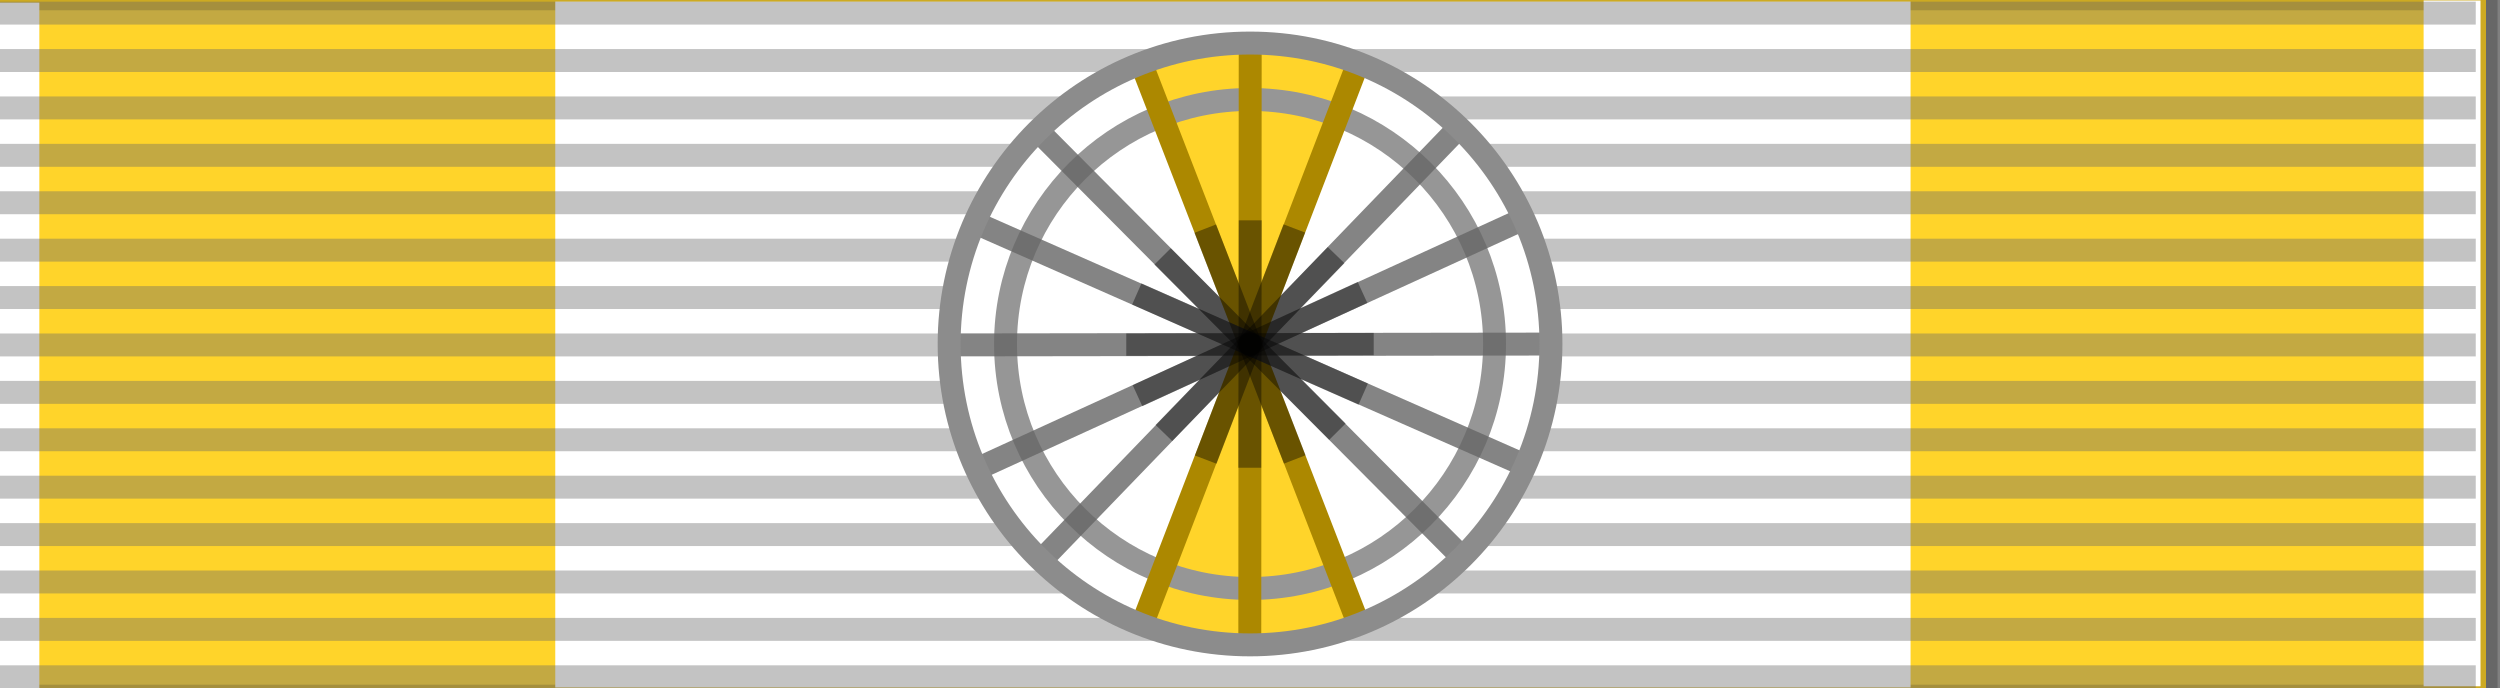 <?xml version="1.0" encoding="UTF-8" standalone="no"?>
<!-- Created with Inkscape (http://www.inkscape.org/) -->

<svg
   xmlns:dc="http://purl.org/dc/elements/1.1/"
   xmlns:cc="http://creativecommons.org/ns#"
   xmlns:rdf="http://www.w3.org/1999/02/22-rdf-syntax-ns#"
   xmlns:svg="http://www.w3.org/2000/svg"
   xmlns="http://www.w3.org/2000/svg"
   xmlns:sodipodi="http://sodipodi.sourceforge.net/DTD/sodipodi-0.dtd"
   xmlns:inkscape="http://www.inkscape.org/namespaces/inkscape"
   id="svg2"
   sodipodi:version="0.32"
   inkscape:version="0.48.1 "
   width="218"
   height="60"
   version="1.0"
   sodipodi:docname="ESP_Isabella Catholic Order COM.svg"
   inkscape:export-filename=""
   inkscape:export-xdpi="87.080002"
   inkscape:export-ydpi="87.080002"
   inkscape:output_extension="org.inkscape.output.svg.inkscape"
   style="display:inline">
  <rect width="100%" height="100%" fill="#808080" stroke="none"/>
  <defs
     id="defs5">
    <inkscape:perspective
       sodipodi:type="inkscape:persp3d"
       inkscape:vp_x="0 : 30 : 1"
       inkscape:vp_y="0 : 1000 : 0"
       inkscape:vp_z="218 : 30 : 1"
       inkscape:persp3d-origin="109 : 20 : 1"
       id="perspective4124" />
    <linearGradient
       id="linearGradient3114">
      <stop
         style="stop-color:#ffffff;stop-opacity:1;"
         offset="0"
         id="stop3116" />
      <stop
         id="stop3135"
         offset="0.615"
         style="stop-color:#ffffff;stop-opacity:1;" />
      <stop
         id="stop3133"
         offset="1"
         style="stop-color:#c8c8c8;stop-opacity:1;" />
    </linearGradient>
  </defs>
  <sodipodi:namedview
     inkscape:window-height="964"
     inkscape:window-width="1280"
     inkscape:pageshadow="2"
     inkscape:pageopacity="0.0"
     borderopacity="1.0"
     bordercolor="#666666"
     pagecolor="#ffffff"
     id="base"
     borderlayer="top"
     inkscape:zoom="3.8120595"
     inkscape:cx="107.48024"
     inkscape:cy="29.698505"
     inkscape:window-x="-4"
     inkscape:window-y="-4"
     inkscape:current-layer="layer4"
     showguides="true"
     inkscape:guide-bbox="true"
     showgrid="false"
     inkscape:window-maximized="1">
    <inkscape:grid
       type="xygrid"
       id="grid3836" />
  </sodipodi:namedview>
  <g
     inkscape:groupmode="layer"
     id="layer3"
     inkscape:label="colour"
     style="display:inline">
    <g
       transform="translate(-1.776,-992.385)"
       id="g5869">
      <rect
         y="992.276"
         x="-0.044"
         height="60.821"
         width="218.599"
         id="rect3997-0"
         style="color:#000000;fill:#ffd42a;fill-opacity:1;fill-rule:evenodd;stroke:#000000;stroke-width:2.016;stroke-linecap:butt;stroke-linejoin:miter;stroke-miterlimit:4;stroke-opacity:0.196;stroke-dasharray:none;stroke-dashoffset:0;marker:none;visibility:visible;display:inline;overflow:visible" />
      <g
         id="g5494"
         style="display:inline"
         transform="translate(0.154,992.465)">
        <rect
           style="fill:#ffffff;fill-opacity:1;fill-rule:evenodd;stroke:none;display:inline"
           id="rect2230"
           width="118.182"
           height="59.801"
           x="50.041"
           y="0.066" />
        <rect
           style="fill:#ffffff;fill-opacity:1;fill-rule:evenodd;stroke:none;display:inline"
           id="rect2230-1"
           width="4.962"
           height="59.801"
           x="0.09"
           y="0.152" />
        <rect
           style="fill:#ffffff;fill-opacity:1;fill-rule:evenodd;stroke:none;display:inline"
           id="rect2230-1-4"
           width="4.962"
           height="59.801"
           x="212.961"
           y="-0.038" />
        <path
           style="fill:none;stroke:#666666;stroke-width:2;stroke-linecap:butt;stroke-linejoin:miter;stroke-miterlimit:4;stroke-opacity:0.392;stroke-dasharray:none"
           d="m 0.494,1.064 217.013,0"
           id="path1327"
           inkscape:connector-curvature="0" />
        <path
           style="fill:none;stroke:#666666;stroke-width:2;stroke-linecap:butt;stroke-linejoin:miter;stroke-miterlimit:4;stroke-opacity:0.392;stroke-dasharray:none"
           d="m 0.494,58.936 217.013,0"
           id="path1329"
           inkscape:connector-curvature="0" />
        <path
           style="fill:none;stroke:#666666;stroke-width:2;stroke-linecap:butt;stroke-linejoin:miter;stroke-miterlimit:4;stroke-opacity:0.392;stroke-dasharray:none"
           d="m 0.494,5.198 217.013,0"
           id="path1331"
           inkscape:connector-curvature="0" />
        <path
           style="fill:none;stroke:#666666;stroke-width:2;stroke-linecap:butt;stroke-linejoin:miter;stroke-miterlimit:4;stroke-opacity:0.392;stroke-dasharray:none"
           d="m 0.494,9.331 217.013,0"
           id="path1333"
           inkscape:connector-curvature="0" />
        <path
           style="fill:none;stroke:#666666;stroke-width:2;stroke-linecap:butt;stroke-linejoin:miter;stroke-miterlimit:4;stroke-opacity:0.392;stroke-dasharray:none"
           d="m 0.494,13.465 217.013,0"
           id="path1335"
           inkscape:connector-curvature="0" />
        <path
           style="fill:none;stroke:#666666;stroke-width:2;stroke-linecap:butt;stroke-linejoin:miter;stroke-miterlimit:4;stroke-opacity:0.392;stroke-dasharray:none"
           d="m 0.494,17.599 217.013,0"
           id="path1337"
           inkscape:connector-curvature="0" />
        <path
           style="fill:none;stroke:#666666;stroke-width:2;stroke-linecap:butt;stroke-linejoin:miter;stroke-miterlimit:4;stroke-opacity:0.392;stroke-dasharray:none"
           d="m 0.494,21.733 217.013,0"
           id="path1339"
           inkscape:connector-curvature="0" />
        <path
           style="fill:none;stroke:#666666;stroke-width:2;stroke-linecap:butt;stroke-linejoin:miter;stroke-miterlimit:4;stroke-opacity:0.392;stroke-dasharray:none"
           d="m 0.494,25.866 217.013,0"
           id="path1341"
           inkscape:connector-curvature="0" />
        <path
           style="fill:none;stroke:#666666;stroke-width:2;stroke-linecap:butt;stroke-linejoin:miter;stroke-miterlimit:4;stroke-opacity:0.392;stroke-dasharray:none"
           d="M 0.494,30 217.506,30"
           id="path1343"
           inkscape:connector-curvature="0" />
        <path
           style="fill:none;stroke:#666666;stroke-width:2;stroke-linecap:butt;stroke-linejoin:miter;stroke-miterlimit:4;stroke-opacity:0.392;stroke-dasharray:none"
           d="m 0.494,34.134 217.013,0"
           id="path1345"
           inkscape:connector-curvature="0" />
        <path
           style="fill:none;stroke:#666666;stroke-width:2;stroke-linecap:butt;stroke-linejoin:miter;stroke-miterlimit:4;stroke-opacity:0.392;stroke-dasharray:none"
           d="m 0.494,38.267 217.013,0"
           id="path1347"
           inkscape:connector-curvature="0" />
        <path
           style="fill:#cccccc;fill-opacity:0.196;fill-rule:evenodd;stroke:#666666;stroke-width:2;stroke-linecap:butt;stroke-linejoin:miter;stroke-miterlimit:4;stroke-opacity:0.392;stroke-dasharray:none"
           d="m 0.494,42.401 217.013,0"
           id="path1349"
           inkscape:connector-curvature="0" />
        <path
           style="fill:none;stroke:#666666;stroke-width:2;stroke-linecap:butt;stroke-linejoin:miter;stroke-miterlimit:4;stroke-opacity:0.392;stroke-dasharray:none"
           d="m 0.494,46.535 217.013,0"
           id="path1351"
           inkscape:connector-curvature="0" />
        <path
           style="fill:none;stroke:#666666;stroke-width:2;stroke-linecap:butt;stroke-linejoin:miter;stroke-miterlimit:4;stroke-opacity:0.392;stroke-dasharray:none"
           d="m 0.494,50.669 217.013,0"
           id="path1353"
           inkscape:connector-curvature="0" />
        <path
           style="fill:none;stroke:#666666;stroke-width:2;stroke-linecap:butt;stroke-linejoin:miter;stroke-miterlimit:4;stroke-opacity:0.392;stroke-dasharray:none"
           d="m 0.494,54.802 217.013,0"
           id="path1355"
           inkscape:connector-curvature="0" />
      </g>
    </g>
  </g>
  <g
     inkscape:groupmode="layer"
     id="layer1"
     inkscape:label="colour2"
     style="display:inline" />
  <g
     inkscape:groupmode="layer"
     id="layer2"
     inkscape:label="moire"
     style="display:inline" />
  <g
     inkscape:groupmode="layer"
     id="layer4"
     inkscape:label="rosett"
     style="display:inline">
    <g
       id="g7112"
       transform="translate(-0.064,-7.5)" />
    <g
       id="g26355">
      <path
         transform="matrix(1.019,0,0,1.019,208.102,-122.602)"
         d="m -71.5,149.75 c 0,14.221 -11.529,25.75 -25.75,25.75 -14.221,0 -25.75,-11.529 -25.75,-25.75 0,-14.221 11.529,-25.75 25.75,-25.75 14.221,0 25.75,11.529 25.75,25.75 z"
         sodipodi:ry="25.75"
         sodipodi:rx="25.75"
         sodipodi:cy="149.75"
         sodipodi:cx="-97.25"
         id="path2316"
         style="fill:#ffffff;fill-opacity:1;fill-rule:evenodd;stroke:none;stroke-width:0.981;marker:none;visibility:visible;display:inline;overflow:visible"
         sodipodi:type="arc" />
      <path
         id="path26353"
         d="m 109.062,30.062 -18.625,-18.75 -5.312,8.125 23.937,10.625 z"
         style="fill:#ffffff;fill-opacity:1;fill-rule:evenodd;stroke:none"
         inkscape:connector-curvature="0" />
      <path
         id="path26351"
         d="m 109.125,30 18,-18.812 5.625,7.938 -23.625,10.875 z"
         style="fill:#ffffff;fill-opacity:1;fill-rule:evenodd;stroke:none"
         inkscape:connector-curvature="0" />
      <path
         id="path26349"
         d="M 108.938,29.937 133,40.562 127.375,48.625 108.938,29.937 z"
         style="fill:#ffffff;fill-opacity:1;fill-rule:evenodd;stroke:none"
         inkscape:connector-curvature="0" />
      <path
         id="path26347"
         d="M 109.125,30 85.125,40.875 90.938,48.75 109.125,30 z"
         style="fill:#ffffff;fill-opacity:1;fill-rule:evenodd;stroke:none"
         inkscape:connector-curvature="0" />
      <path
         id="path26345"
         d="M 108.938,30 99.563,54.5 l 9.125,1.75 9.625,-1.938 -9.375,-24.313 z"
         style="fill:#ffd42a;fill-opacity:1;fill-rule:evenodd;stroke:none"
         inkscape:connector-curvature="0" />
      <path
         id="path26343"
         d="m 109,30.062 -9.437,-24.312 9.375,-2 9.375,1.938 -9.312,24.375 z"
         style="fill:#ffd42a;fill-opacity:1;fill-rule:evenodd;stroke:none"
         inkscape:connector-curvature="0" />
      <path
         transform="matrix(0.828,0,0,0.828,189.526,-93.998)"
         d="m -71.5,149.75 c 0,14.221 -11.529,25.75 -25.75,25.75 -14.221,0 -25.75,-11.529 -25.75,-25.75 0,-14.221 11.529,-25.75 25.75,-25.75 14.221,0 25.75,11.529 25.75,25.75 z"
         sodipodi:ry="25.75"
         sodipodi:rx="25.75"
         sodipodi:cy="149.75"
         sodipodi:cx="-97.25"
         id="path5857"
         style="fill:none;stroke:#969696;stroke-width:2.415;stroke-linecap:butt;stroke-linejoin:miter;stroke-miterlimit:4;stroke-opacity:1;stroke-dasharray:none;stroke-dashoffset:0;marker:none;visibility:visible;display:inline;overflow:visible"
         sodipodi:type="arc" />
      <path
         style="fill:#02207c;fill-opacity:1;fill-rule:evenodd;stroke:#666666;stroke-width:2;stroke-linecap:butt;stroke-linejoin:miter;stroke-miterlimit:4;stroke-opacity:0.804;stroke-dasharray:none"
         d="M 127.055,11.291 90.946,48.709"
         id="path4206"
         inkscape:connector-curvature="0" />
      <path
         style="fill:#02207c;fill-opacity:1;fill-rule:evenodd;stroke:#666666;stroke-width:2;stroke-linecap:butt;stroke-linejoin:miter;stroke-miterlimit:4;stroke-opacity:0.804;stroke-dasharray:none;display:inline"
         d="M 127.334,48.435 90.666,11.565"
         id="path4204"
         inkscape:connector-curvature="0" />
      <path
         id="path3191"
         d="m 109.018,4 -0.036,52"
         style="fill:#9b0000;fill-opacity:1;fill-rule:evenodd;stroke:#ac8800;stroke-width:2;stroke-linecap:butt;stroke-linejoin:miter;stroke-miterlimit:4;stroke-opacity:1;stroke-dasharray:none"
         inkscape:connector-curvature="0" />
      <path
         style="fill:#9b9b9b;fill-opacity:0.804;fill-rule:evenodd;stroke:#666666;stroke-width:2;stroke-linecap:butt;stroke-linejoin:miter;stroke-miterlimit:4;stroke-opacity:0.804;stroke-dasharray:none;display:inline"
         d="m 135.036,30.003 -52.073,0.073"
         id="path4234"
         inkscape:connector-curvature="0" />
      <path
         id="path2413"
         d="M 132.645,19.186 85.356,40.814"
         style="fill:#02207c;fill-opacity:1;fill-rule:evenodd;stroke:#666666;stroke-width:2;stroke-linecap:butt;stroke-linejoin:miter;stroke-miterlimit:4;stroke-opacity:0.804;stroke-dasharray:none"
         inkscape:connector-curvature="0" />
      <path
         id="path2415"
         d="M 118.334,5.733 99.667,54.267"
         style="fill:#9b0000;fill-opacity:1;fill-rule:evenodd;stroke:#ac8800;stroke-width:2;stroke-linecap:butt;stroke-linejoin:miter;stroke-miterlimit:4;stroke-opacity:1;stroke-dasharray:none;display:inline"
         inkscape:connector-curvature="0" />
      <path
         id="path2419"
         d="M 118.392,54.244 99.608,5.756"
         style="fill:#ffd42a;fill-opacity:1;fill-rule:evenodd;stroke:#ac8800;stroke-width:2;stroke-linecap:butt;stroke-linejoin:miter;stroke-miterlimit:4;stroke-opacity:1;stroke-dasharray:none"
         inkscape:connector-curvature="0" />
      <path
         id="path2421"
         d="M 132.79,40.491 85.21,19.51"
         style="fill:#02207c;fill-opacity:1;fill-rule:evenodd;stroke:#666666;stroke-width:2;stroke-linecap:butt;stroke-linejoin:miter;stroke-miterlimit:4;stroke-opacity:0.804;stroke-dasharray:none;display:inline"
         inkscape:connector-curvature="0" />
      <path
         id="path6732"
         d="m 108.021,19.211 -0.041,21.578 1.999,1.87e-4 0.041,-21.578 -1.999,-1.87e-4 z"
         style="fill:#000000;fill-opacity:0.392;fill-rule:evenodd;stroke:none;display:inline"
         inkscape:connector-curvature="0" />
      <path
         id="path6740"
         d="m 118.39,24.582 -19.621,9 0.84,1.837 19.621,-9 -0.84,-1.837 z"
         style="fill:#000000;fill-opacity:0.392;fill-rule:evenodd;stroke:none;display:inline"
         inkscape:connector-curvature="0" />
      <path
         id="path6742"
         d="m 115.78,21.543 -15.013,15.511 1.453,1.403 15.013,-15.511 -1.453,-1.403 z"
         style="fill:#000000;fill-opacity:0.392;fill-rule:evenodd;stroke:none;display:inline"
         inkscape:connector-curvature="0" />
      <path
         id="path6744"
         d="m 102.095,21.645 -1.432,1.425 15.242,15.286 1.432,-1.425 -15.242,-15.286 z"
         style="fill:#000000;fill-opacity:0.392;fill-rule:evenodd;stroke:none;display:inline"
         inkscape:connector-curvature="0" />
      <path
         id="path6746"
         d="m 99.535,24.712 -0.815,1.848 19.744,8.727 0.815,-1.848 -19.744,-8.727 z"
         style="fill:#000000;fill-opacity:0.392;fill-rule:evenodd;stroke:none;display:inline"
         inkscape:connector-curvature="0" />
      <path
         transform="matrix(1.019,0,0,1.019,208.102,-122.602)"
         d="m -71.5,149.75 c 0,14.221 -11.529,25.75 -25.75,25.75 -14.221,0 -25.75,-11.529 -25.75,-25.75 0,-14.221 11.529,-25.75 25.75,-25.75 14.221,0 25.75,11.529 25.75,25.75 z"
         sodipodi:ry="25.75"
         sodipodi:rx="25.75"
         sodipodi:cy="149.75"
         sodipodi:cx="-97.25"
         id="path4982"
         style="fill:none;stroke:#8c8c8c;stroke-width:1.963;stroke-linecap:butt;stroke-linejoin:miter;stroke-miterlimit:4;stroke-opacity:1;stroke-dasharray:none;stroke-dashoffset:0;marker:none;visibility:visible;display:inline;overflow:visible"
         sodipodi:type="arc" />
      <path
         style="fill:#000000;fill-opacity:0.392;fill-rule:evenodd;stroke:none;display:inline"
         d="m 111.921,19.561 -7.728,20.156 1.887,0.721 7.728,-20.156 -1.887,-0.721 z"
         id="path4208"
         inkscape:connector-curvature="0" />
      <path
         style="fill:#000000;fill-opacity:0.392;fill-rule:evenodd;stroke:none;display:inline"
         d="m 106.042,19.572 -1.884,0.728 7.8,20.128 1.884,-0.728 -7.8,-20.128 z"
         id="path4210"
         inkscape:connector-curvature="0" />
      <path
         style="fill:#000000;fill-opacity:0.392;fill-rule:evenodd;stroke:none;display:inline"
         d="m 119.788,29.027 -21.578,0.053 0.001,1.947 21.578,-0.053 -10e-4,-1.947 z"
         id="path4236"
         inkscape:connector-curvature="0" />
    </g>
  </g>
</svg>
